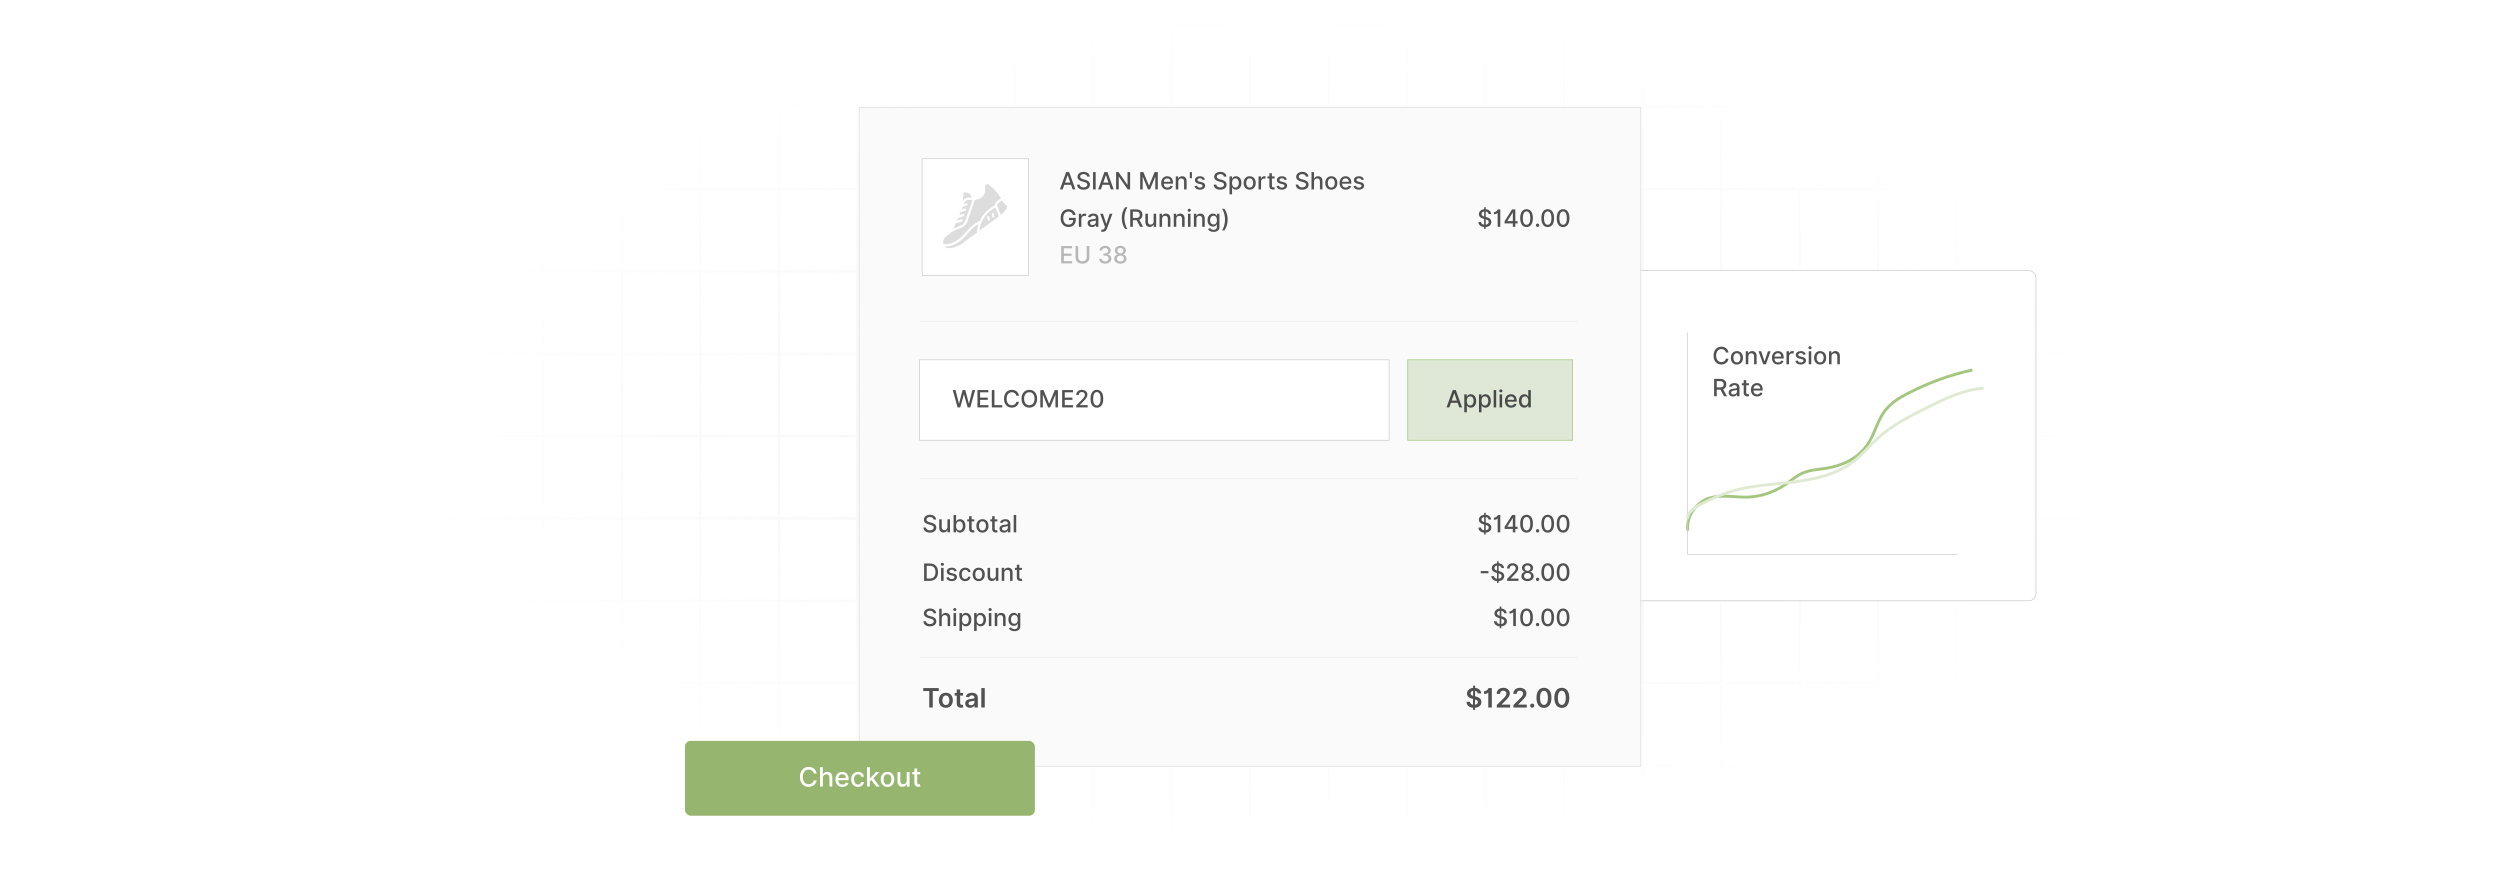<?xml version="1.0" encoding="UTF-8"?>
<svg id="Layer_1" data-name="Layer 1" xmlns="http://www.w3.org/2000/svg" xmlns:xlink="http://www.w3.org/1999/xlink" viewBox="0 0 860 300">
  <defs>
    <filter id="luminosity-invert" x="39.647" y="-.272" width="782.115" height="300.272" color-interpolation-filters="sRGB" filterUnits="userSpaceOnUse">
      <feColorMatrix result="cm" values="-1 0 0 0 1 0 -1 0 0 1 0 0 -1 0 1 0 0 0 1 0"/>
    </filter>
    <radialGradient id="radial-gradient" cx="439.235" cy="148.479" fx="439.235" fy="148.479" r="298.487" gradientTransform="translate(0 74.962) scale(1 .495)" gradientUnits="userSpaceOnUse">
      <stop offset=".123" stop-color="#000" stop-opacity=".95"/>
      <stop offset="1" stop-color="#000" stop-opacity="0"/>
    </radialGradient>
    <mask id="mask" x="39.647" y="-.272" width="782.115" height="300.272" maskUnits="userSpaceOnUse">
      <g filter="url(#luminosity-invert)">
        <rect x="39.647" y="-.272" width="782.115" height="300.272" fill="url(#radial-gradient)"/>
      </g>
    </mask>
  </defs>
  <rect y="0" width="860" height="300" fill="#fff"/>
  <g mask="url(#mask)">
    <g opacity=".4">
      <path d="M808.41,291.922H51.59V8.078h756.819v283.845ZM52.09,291.422h755.819V8.578H52.09v282.845Z" fill="#e6e6e6" stroke="#d6d6d6" stroke-miterlimit="10" stroke-width=".25"/>
      <rect x="51.84" y="36.413" width="756.319" height=".5" fill="#e6e6e6" stroke="#d6d6d6" stroke-miterlimit="10" stroke-width=".25"/>
      <rect x="51.84" y="64.747" width="756.319" height=".5" fill="#e6e6e6" stroke="#d6d6d6" stroke-miterlimit="10" stroke-width=".25"/>
      <rect x="51.84" y="93.082" width="756.319" height=".5" fill="#e6e6e6" stroke="#d6d6d6" stroke-miterlimit="10" stroke-width=".25"/>
      <rect x="51.84" y="121.415" width="756.319" height=".5" fill="none" stroke="#d6d6d6" stroke-miterlimit="10" stroke-width=".25"/>
      <rect x="51.84" y="149.75" width="756.319" height=".5" fill="#e6e6e6" stroke="#d6d6d6" stroke-miterlimit="10" stroke-width=".25"/>
      <rect x="51.84" y="178.084" width="756.319" height=".5" fill="#e6e6e6" stroke="#d6d6d6" stroke-miterlimit="10" stroke-width=".25"/>
      <rect x="51.84" y="206.418" width="756.319" height=".5" fill="#e6e6e6" stroke="#d6d6d6" stroke-miterlimit="10" stroke-width=".25"/>
      <rect x="51.84" y="234.753" width="756.319" height=".5" fill="#e6e6e6" stroke="#d6d6d6" stroke-miterlimit="10" stroke-width=".25"/>
      <rect x="51.84" y="263.087" width="756.319" height=".5" fill="#e6e6e6" stroke="#d6d6d6" stroke-miterlimit="10" stroke-width=".25"/>
      <rect x="780.898" y="8.328" width=".5" height="283.345" fill="#e6e6e6" stroke="#d6d6d6" stroke-miterlimit="10" stroke-width=".25"/>
      <rect x="753.887" y="8.328" width=".5" height="283.345" fill="#e6e6e6" stroke="#d6d6d6" stroke-miterlimit="10" stroke-width=".25"/>
      <rect x="726.875" y="8.328" width=".5" height="283.345" fill="#e6e6e6" stroke="#d6d6d6" stroke-miterlimit="10" stroke-width=".25"/>
      <rect x="699.864" y="8.328" width=".5" height="283.345" fill="#e6e6e6" stroke="#d6d6d6" stroke-miterlimit="10" stroke-width=".25"/>
      <rect x="672.852" y="8.328" width=".5" height="283.345" fill="#e6e6e6" stroke="#d6d6d6" stroke-miterlimit="10" stroke-width=".25"/>
      <rect x="645.841" y="8.328" width=".5" height="283.345" fill="#e6e6e6" stroke="#d6d6d6" stroke-miterlimit="10" stroke-width=".25"/>
      <rect x="618.83" y="8.328" width=".5" height="283.345" fill="#e6e6e6" stroke="#d6d6d6" stroke-miterlimit="10" stroke-width=".25"/>
      <rect x="591.818" y="8.328" width=".5" height="283.345" fill="#e6e6e6" stroke="#d6d6d6" stroke-miterlimit="10" stroke-width=".25"/>
      <rect x="564.807" y="8.328" width=".5" height="283.345" fill="#e6e6e6" stroke="#d6d6d6" stroke-miterlimit="10" stroke-width=".25"/>
      <rect x="537.795" y="8.328" width=".5" height="283.345" fill="#e6e6e6" stroke="#d6d6d6" stroke-miterlimit="10" stroke-width=".25"/>
      <rect x="510.784" y="8.328" width=".5" height="283.345" fill="#e6e6e6" stroke="#d6d6d6" stroke-miterlimit="10" stroke-width=".25"/>
      <rect x="483.772" y="8.328" width=".5" height="283.345" fill="#e6e6e6" stroke="#d6d6d6" stroke-miterlimit="10" stroke-width=".25"/>
      <rect x="456.761" y="8.328" width=".5" height="283.345" fill="#e6e6e6" stroke="#d6d6d6" stroke-miterlimit="10" stroke-width=".25"/>
      <rect x="429.75" y="8.328" width=".5" height="283.345" fill="#e6e6e6" stroke="#d6d6d6" stroke-miterlimit="10" stroke-width=".25"/>
      <rect x="402.738" y="8.328" width=".5" height="283.345" fill="#e6e6e6" stroke="#d6d6d6" stroke-miterlimit="10" stroke-width=".25"/>
      <rect x="375.727" y="8.328" width=".5" height="283.345" fill="#e6e6e6" stroke="#d6d6d6" stroke-miterlimit="10" stroke-width=".25"/>
      <rect x="348.716" y="8.328" width=".5" height="283.345" fill="#e6e6e6" stroke="#d6d6d6" stroke-miterlimit="10" stroke-width=".25"/>
      <rect x="321.704" y="8.328" width=".5" height="283.345" fill="#e6e6e6" stroke="#d6d6d6" stroke-miterlimit="10" stroke-width=".25"/>
      <rect x="294.693" y="8.328" width=".5" height="283.345" fill="#e6e6e6" stroke="#d6d6d6" stroke-miterlimit="10" stroke-width=".25"/>
      <rect x="267.682" y="8.328" width=".5" height="283.345" fill="#e6e6e6" stroke="#d6d6d6" stroke-miterlimit="10" stroke-width=".25"/>
      <rect x="240.67" y="8.328" width=".5" height="283.345" fill="#e6e6e6" stroke="#d6d6d6" stroke-miterlimit="10" stroke-width=".25"/>
      <rect x="213.659" y="8.328" width=".5" height="283.345" fill="#e6e6e6" stroke="#d6d6d6" stroke-miterlimit="10" stroke-width=".25"/>
      <rect x="186.648" y="8.328" width=".5" height="283.345" fill="#e6e6e6" stroke="#d6d6d6" stroke-miterlimit="10" stroke-width=".25"/>
      <rect x="159.636" y="8.328" width=".5" height="283.345" fill="#e6e6e6" stroke="#d6d6d6" stroke-miterlimit="10" stroke-width=".25"/>
      <rect x="132.625" y="8.328" width=".5" height="283.345" fill="#e6e6e6" stroke="#d6d6d6" stroke-miterlimit="10" stroke-width=".25"/>
      <rect x="105.613" y="8.328" width=".5" height="283.345" fill="#e6e6e6" stroke="#d6d6d6" stroke-miterlimit="10" stroke-width=".25"/>
      <rect x="78.602" y="8.328" width=".5" height="283.345" fill="#e6e6e6" stroke="#d6d6d6" stroke-miterlimit="10" stroke-width=".25"/>
    </g>
  </g>
  <rect x="551.919" y="93.082" width="148.445" height="113.587" rx="2.485" ry="2.485" fill="#fff" stroke="#ccc" stroke-miterlimit="10" stroke-width=".25"/>
  <path d="M580.618,182.534c-.725-5.337,3.375-10.029,7.593-11.252,4.218-1.222,8.621-.144,12.95-.279,4.583-.142,9.134-1.679,13.152-4.439,1.849-1.27,3.598-2.802,5.575-3.724,2.479-1.156,5.173-1.289,7.801-1.674,5.752-.844,11.77-3.286,15.265-9.059,1.917-3.168,2.928-7.107,4.987-10.133,2.174-3.195,5.314-5.078,8.415-6.681,7.117-3.68,14.56-6.374,22.149-8.018" fill="none" stroke="#a4c67f" stroke-miterlimit="10"/>
  <rect x="295.56" y="36.913" width="268.881" height="226.675" fill="#fafafa" stroke="#ddd" stroke-miterlimit="10" stroke-width=".25"/>
  <rect x="317.233" y="54.594" width="36.583" height="40.166" fill="#fff" stroke="#ccc" stroke-miterlimit="10" stroke-width=".25"/>
  <g>
    <path d="M364.604,65.161l2.148-5.969h1.04l2.148,5.969h-.956l-.545-1.58h-2.332l-.548,1.58h-.956ZM368.177,62.823l-.88-2.547h-.047l-.88,2.547h1.807Z" fill="#515151"/>
    <path d="M372.759,59.889c-.734,0-1.198.376-1.198.883-.003.571.618.79,1.085.909l.583.152c.758.186,1.717.603,1.717,1.679,0,1.011-.807,1.748-2.209,1.748-1.338,0-2.174-.667-2.232-1.748h.903c.052.65.629.959,1.323.959.766,0,1.323-.384,1.323-.967,0-.531-.492-.74-1.13-.909l-.706-.192c-.959-.26-1.553-.746-1.553-1.577,0-1.028.918-1.713,2.116-1.713,1.212,0,2.058.693,2.084,1.649h-.869c-.064-.551-.551-.871-1.236-.871Z" fill="#515151"/>
    <path d="M376.907,65.161h-.9v-5.969h.9v5.969Z" fill="#515151"/>
    <path d="M377.762,65.161l2.148-5.969h1.04l2.148,5.969h-.956l-.545-1.58h-2.332l-.548,1.58h-.956ZM381.334,62.823l-.88-2.547h-.047l-.88,2.547h1.807Z" fill="#515151"/>
    <path d="M388.761,65.161h-.828l-3.034-4.377h-.056v4.377h-.9v-5.969h.834l3.037,4.383h.056v-4.383h.892v5.969Z" fill="#515151"/>
    <path d="M393.319,59.192l1.9,4.64h.07l1.9-4.64h1.093v5.969h-.857v-4.319h-.055l-1.76,4.311h-.711l-1.76-4.314h-.055v4.322h-.857v-5.969h1.093Z" fill="#515151"/>
    <path d="M399.453,62.952c0-1.376.822-2.326,2.069-2.326,1.014,0,1.981.632,1.981,2.249v.309h-3.182c.023.863.524,1.347,1.27,1.347.496,0,.875-.216,1.032-.638l.825.148c-.198.729-.889,1.21-1.865,1.21-1.32,0-2.13-.909-2.13-2.299ZM402.65,62.532c-.003-.685-.446-1.186-1.122-1.186-.709,0-1.169.551-1.204,1.186h2.326Z" fill="#515151"/>
    <path d="M405.333,65.161h-.871v-4.477h.836v.729h.055c.207-.475.647-.787,1.32-.787.915,0,1.524.58,1.524,1.688v2.847h-.872v-2.743c0-.65-.358-1.037-.95-1.037-.606,0-1.044.408-1.044,1.122v2.658Z" fill="#515151"/>
    <path d="M410.014,61.316h-.723v-2.124h.723v2.124Z" fill="#515151"/>
    <path d="M413.695,61.917c-.102-.3-.352-.601-.894-.601-.496,0-.869.245-.866.589-.003.303.21.469.703.586l.711.163c.822.19,1.224.58,1.224,1.212,0,.81-.749,1.384-1.831,1.384-1.005,0-1.664-.446-1.81-1.239l.842-.128c.105.44.44.665.962.665.571,0,.941-.272.941-.618,0-.28-.201-.472-.632-.568l-.758-.166c-.839-.186-1.224-.609-1.224-1.245,0-.792.717-1.326,1.728-1.326.968,0,1.513.455,1.693,1.151l-.79.14Z" fill="#515151"/>
    <path d="M419.776,59.889c-.734,0-1.198.376-1.198.883-.003.571.618.79,1.085.909l.583.152c.758.186,1.717.603,1.717,1.679,0,1.011-.807,1.748-2.209,1.748-1.338,0-2.174-.667-2.233-1.748h.904c.052.65.629.959,1.323.959.766,0,1.323-.384,1.323-.967,0-.531-.492-.74-1.13-.909l-.706-.192c-.959-.26-1.553-.746-1.553-1.577,0-1.028.918-1.713,2.116-1.713,1.212,0,2.058.693,2.084,1.649h-.869c-.064-.551-.551-.871-1.236-.871Z" fill="#515151"/>
    <path d="M422.955,60.684h.851v.726h.073c.154-.277.455-.784,1.285-.784,1.081,0,1.88.854,1.88,2.305,0,1.448-.787,2.317-1.871,2.317-.816,0-1.137-.498-1.294-.784h-.053v2.376h-.871v-6.155ZM424.977,64.505c.778,0,1.186-.685,1.186-1.583,0-.889-.396-1.556-1.186-1.556-.761,0-1.169.621-1.169,1.556,0,.941.419,1.583,1.169,1.583Z" fill="#515151"/>
    <path d="M427.806,62.943c0-1.393.825-2.317,2.087-2.317,1.261,0,2.086.924,2.086,2.317,0,1.384-.825,2.308-2.086,2.308-1.262,0-2.087-.924-2.087-2.308ZM431.1,62.94c0-.857-.385-1.585-1.204-1.585-.825,0-1.21.729-1.21,1.585,0,.86.385,1.58,1.21,1.58.819,0,1.204-.72,1.204-1.58Z" fill="#515151"/>
    <path d="M432.938,60.684h.842v.711h.047c.163-.48.611-.778,1.137-.778.11,0,.282.009.37.02v.834c-.07-.021-.274-.053-.455-.053-.618,0-1.069.423-1.069,1.008v2.734h-.871v-4.477Z" fill="#515151"/>
    <path d="M438.451,61.383h-.918v2.463c0,.504.253.598.536.598.14,0,.247-.026.306-.038l.157.72c-.102.038-.288.09-.565.093-.688.015-1.309-.379-1.306-1.192v-2.644h-.655v-.699h.655v-1.072h.872v1.072h.918v.699Z" fill="#515151"/>
    <path d="M441.894,61.917c-.102-.3-.352-.601-.894-.601-.495,0-.868.245-.865.589-.003.303.209.469.702.586l.711.163c.822.19,1.224.58,1.224,1.212,0,.81-.749,1.384-1.83,1.384-1.005,0-1.664-.446-1.81-1.239l.842-.128c.105.44.44.665.962.665.571,0,.941-.272.941-.618,0-.28-.201-.472-.632-.568l-.758-.166c-.84-.186-1.225-.609-1.225-1.245,0-.792.717-1.326,1.728-1.326.968,0,1.513.455,1.693,1.151l-.79.14Z" fill="#515151"/>
    <path d="M447.976,59.889c-.734,0-1.198.376-1.198.883-.003.571.618.79,1.084.909l.583.152c.758.186,1.717.603,1.717,1.679,0,1.011-.808,1.748-2.209,1.748-1.338,0-2.175-.667-2.232-1.748h.903c.053.65.63.959,1.323.959.767,0,1.323-.384,1.323-.967,0-.531-.493-.74-1.131-.909l-.705-.192c-.959-.26-1.554-.746-1.554-1.577,0-1.028.918-1.713,2.116-1.713,1.212,0,2.058.693,2.083,1.649h-.868c-.065-.551-.551-.871-1.235-.871Z" fill="#515151"/>
    <path d="M452.024,65.161h-.871v-5.969h.859v2.221h.056c.21-.484.63-.787,1.326-.787.921,0,1.533.571,1.533,1.688v2.847h-.872v-2.743c0-.656-.358-1.037-.959-1.037-.62,0-1.072.408-1.072,1.122v2.658Z" fill="#515151"/>
    <path d="M455.88,62.943c0-1.393.825-2.317,2.087-2.317s2.087.924,2.087,2.317c0,1.384-.825,2.308-2.087,2.308s-2.087-.924-2.087-2.308ZM459.173,62.94c0-.857-.385-1.585-1.203-1.585-.825,0-1.21.729-1.21,1.585,0,.86.385,1.58,1.21,1.58.818,0,1.203-.72,1.203-1.58Z" fill="#515151"/>
    <path d="M460.81,62.952c0-1.376.822-2.326,2.069-2.326,1.014,0,1.981.632,1.981,2.249v.309h-3.183c.023.863.524,1.347,1.27,1.347.496,0,.875-.216,1.032-.638l.825.148c-.198.729-.89,1.21-1.865,1.21-1.32,0-2.131-.909-2.131-2.299ZM464.008,62.532c-.003-.685-.446-1.186-1.122-1.186-.708,0-1.169.551-1.204,1.186h2.326Z" fill="#515151"/>
    <path d="M468.385,61.917c-.102-.3-.352-.601-.894-.601-.495,0-.868.245-.865.589-.003.303.209.469.702.586l.711.163c.822.19,1.224.58,1.224,1.212,0,.81-.749,1.384-1.83,1.384-1.005,0-1.664-.446-1.81-1.239l.842-.128c.105.44.44.665.962.665.571,0,.941-.272.941-.618,0-.28-.201-.472-.632-.568l-.758-.166c-.84-.186-1.225-.609-1.225-1.245,0-.792.717-1.326,1.728-1.326.968,0,1.513.455,1.693,1.151l-.79.14Z" fill="#515151"/>
  </g>
  <g>
    <path d="M367.541,72.782c-1.011,0-1.784.796-1.784,2.241,0,1.451.767,2.247,1.819,2.247.956,0,1.591-.609,1.612-1.571h-1.475v-.743h2.346v.679c0,1.507-1.035,2.457-2.483,2.457-1.618,0-2.713-1.174-2.713-3.063,0-1.906,1.128-3.069,2.672-3.069,1.289,0,2.282.804,2.483,1.967h-.924c-.225-.709-.761-1.145-1.554-1.145Z" fill="#515151"/>
    <path d="M371.117,73.534h.842v.711h.046c.163-.48.606-.778,1.137-.778.245,0,.437.064.586.163l-.28.729c-.105-.052-.236-.087-.405-.087-.603,0-1.055.423-1.055,1.005v2.734h-.871v-4.477Z" fill="#515151"/>
    <path d="M374.128,76.746c0-1.018.869-1.239,1.717-1.338.804-.093,1.13-.087,1.13-.405v-.021c0-.507-.288-.801-.851-.801-.586,0-.913.306-1.04.624l-.819-.186c.291-.816,1.038-1.142,1.848-1.142.711,0,1.737.259,1.737,1.562v2.973h-.851v-.612h-.035c-.167.335-.583.711-1.323.711-.851,0-1.513-.484-1.513-1.364ZM376.978,76.395v-.577c-.125.125-.795.201-1.078.239-.504.067-.918.233-.918.699,0,.432.355.653.848.653.726,0,1.148-.483,1.148-1.014Z" fill="#515151"/>
    <path d="M378.771,79.648l.21-.723c.481.128.793.079,1.011-.504l.128-.353-1.638-4.535h.933l1.133,3.474h.047l1.134-3.474h.935l-1.865,5.129c-.254.697-.723,1.087-1.446,1.087-.271,0-.49-.058-.583-.102Z" fill="#515151"/>
    <path d="M387.025,71.31h.798c-.574.769-1.026,2.332-1.026,3.716,0,1.387.452,2.949,1.026,3.719h-.798c-.74-1.038-1.131-2.256-1.131-3.719,0-1.46.391-2.678,1.131-3.716Z" fill="#515151"/>
    <path d="M388.804,72.041h2.127c1.384,0,2.066.772,2.066,1.871,0,.801-.364,1.411-1.096,1.682l1.323,2.416h-1.026l-1.212-2.259h-1.283v2.259h-.9v-5.969ZM390.847,74.977c.877,0,1.245-.391,1.245-1.064,0-.676-.367-1.099-1.256-1.099h-1.131v2.163h1.143Z" fill="#515151"/>
    <path d="M396.849,73.534h.875v4.477h-.857v-.775h-.046c-.207.478-.665.834-1.338.834-.86,0-1.469-.577-1.469-1.688v-2.847h.871v2.743c0,.609.373 1.0.913 1.0.489,0,1.055-.361,1.052-1.122v-2.62Z" fill="#515151"/>
    <path d="M399.752,78.01h-.871v-4.477h.836v.729h.055c.207-.475.647-.787,1.32-.787.915,0,1.524.58,1.524,1.688v2.847h-.872v-2.743c0-.65-.358-1.037-.95-1.037-.606,0-1.044.408-1.044,1.122v2.658Z" fill="#515151"/>
    <path d="M404.641,78.01h-.871v-4.477h.836v.729h.055c.207-.475.647-.787,1.32-.787.915,0,1.524.58,1.524,1.688v2.847h-.872v-2.743c0-.65-.358-1.037-.95-1.037-.606,0-1.044.408-1.044,1.122v2.658Z" fill="#515151"/>
    <path d="M408.549,72.324c0-.286.248-.521.551-.521.3,0,.551.236.551.521s-.251.519-.551.519c-.303,0-.551-.233-.551-.519ZM408.66,73.534h.871v4.477h-.871v-4.477Z" fill="#515151"/>
    <path d="M411.569,78.01h-.871v-4.477h.836v.729h.055c.207-.475.647-.787,1.32-.787.915,0,1.524.58,1.524,1.688v2.847h-.872v-2.743c0-.65-.358-1.037-.95-1.037-.606,0-1.044.408-1.044,1.122v2.658Z" fill="#515151"/>
    <path d="M415.562,78.768l.749-.309c.154.248.437.612,1.163.612.662,0,1.143-.306,1.143-.997v-.88h-.055c-.157.286-.475.749-1.297.749-1.058,0-1.871-.761-1.871-2.189,0-1.425.795-2.279,1.877-2.279.834,0,1.142.507,1.297.784h.064v-.726h.854v4.576c0,1.143-.88,1.664-2.019,1.664-1.07,0-1.667-.466-1.903-1.005ZM418.625,75.743c0-.906-.408-1.527-1.169-1.527-.787,0-1.184.667-1.184,1.527,0,.88.405,1.478,1.184,1.478.752,0,1.169-.554,1.169-1.478Z" fill="#515151"/>
    <path d="M421.185,79.252h-.799c.574-.769,1.026-2.332,1.026-3.716,0-1.388-.452-2.95-1.026-3.719h.799c.74,1.038,1.131,2.256,1.131,3.719,0,1.46-.391,2.678-1.131,3.716Z" fill="#515151"/>
  </g>
  <g>
    <path d="M319.908,177.856c-.734,0-1.198.376-1.198.883-.003.571.618.79,1.085.909l.583.152c.758.186,1.717.603,1.717,1.679,0,1.011-.807,1.748-2.209,1.748-1.338,0-2.174-.667-2.232-1.748h.903c.052.65.629.959,1.323.959.766,0,1.323-.384,1.323-.967,0-.531-.492-.74-1.13-.909l-.706-.192c-.959-.26-1.553-.746-1.553-1.577,0-1.028.918-1.713,2.116-1.713,1.212,0,2.058.693,2.084,1.649h-.869c-.064-.551-.551-.871-1.236-.871Z" fill="#515151"/>
    <path d="M325.922,178.652h.875v4.477h-.857v-.775h-.046c-.207.478-.665.834-1.338.834-.86,0-1.469-.577-1.469-1.688v-2.847h.871v2.743c0,.609.373 1.0.913 1.0.489,0,1.055-.361,1.052-1.122v-2.62Z" fill="#515151"/>
    <path d="M328.023,177.16h.872v2.218h.052c.154-.277.455-.784,1.285-.784,1.081,0,1.88.854,1.88,2.305,0,1.448-.787,2.317-1.871,2.317-.816,0-1.137-.498-1.294-.784h-.073v.697h-.851v-5.969ZM330.045,182.473c.778,0,1.187-.685,1.187-1.583,0-.889-.397-1.556-1.187-1.556-.761,0-1.169.621-1.169,1.556,0,.941.419,1.583,1.169,1.583Z" fill="#515151"/>
    <path d="M335.165,179.351h-.918v2.463c0,.504.253.598.536.598.14,0,.248-.026.306-.038l.157.72c-.102.038-.288.09-.565.093-.688.015-1.308-.379-1.306-1.192v-2.644h-.655v-.699h.655v-1.072h.872v1.072h.918v.699Z" fill="#515151"/>
    <path d="M335.872,180.911c0-1.393.825-2.317,2.087-2.317s2.086.924,2.086,2.317c0,1.384-.825,2.308-2.086,2.308s-2.087-.924-2.087-2.308ZM339.165,180.908c0-.857-.385-1.585-1.204-1.585-.825,0-1.21.729-1.21,1.585,0,.86.385,1.58,1.21,1.58.819,0,1.204-.72,1.204-1.58Z" fill="#515151"/>
    <path d="M343.093,179.351h-.918v2.463c0,.504.253.598.536.598.14,0,.248-.026.306-.038l.157.72c-.102.038-.288.09-.565.093-.688.015-1.308-.379-1.306-1.192v-2.644h-.655v-.699h.655v-1.072h.872v1.072h.918v.699Z" fill="#515151"/>
    <path d="M343.837,181.864c0-1.018.869-1.239,1.717-1.338.804-.093,1.13-.087,1.13-.405v-.021c0-.507-.288-.801-.851-.801-.586,0-.913.306-1.04.624l-.819-.186c.291-.816,1.038-1.142,1.848-1.142.711,0,1.737.259,1.737,1.562v2.973h-.851v-.612h-.035c-.167.335-.583.711-1.323.711-.851,0-1.513-.484-1.513-1.364ZM346.688,181.514v-.577c-.125.125-.795.201-1.078.239-.504.067-.918.233-.918.699,0,.432.355.653.848.653.726,0,1.148-.483,1.148-1.014Z" fill="#515151"/>
    <path d="M349.579,183.128h-.871v-5.969h.871v5.969Z" fill="#515151"/>
  </g>
  <g>
    <path d="M510.533,78.101c-1.174-.087-1.9-.734-1.955-1.74h.903c.047.562.486.871,1.055.941l.006-1.985-.25-.067c-.959-.26-1.554-.746-1.554-1.577,0-.941.767-1.594,1.812-1.699l.003-.679h.548l-.003.673c1.081.087,1.815.752,1.839,1.641h-.868c-.056-.478-.429-.781-.974-.854l-.006,1.871.213.056c.758.186,1.717.603,1.717,1.679,0,.944-.705,1.649-1.938,1.74l-.003.656h-.548l.003-.656ZM510.548,72.758c-.565.085-.912.426-.912.863-.003.501.476.731.909.86l.003-1.723ZM512.128,76.352c0-.504-.446-.72-1.038-.883l-.006,1.833c.618-.082,1.044-.44,1.044-.95Z" fill="#515151"/>
    <path d="M516.099,78.01h-.903v-4.753h-.05c-.1.175-.568.443-1.245.443v-.74c.872,0,1.326-.755,1.358-.918h.84v5.969Z" fill="#515151"/>
    <path d="M517.579,76.116l2.579-4.074h1.11v4.04h.79v.763h-.79v1.166h-.86v-1.166h-2.829v-.729ZM520.414,73.114h-.046l-1.845,2.92v.047h1.891v-2.967Z" fill="#515151"/>
    <path d="M522.948,75.029c.003-1.944.818-3.069,2.188-3.069,1.366,0,2.186,1.128,2.186,3.069,0,1.956-.808,3.081-2.186,3.081-1.382-.003-2.188-1.128-2.188-3.081ZM526.428,75.029c0-1.486-.49-2.305-1.291-2.305-.805,0-1.291.819-1.294,2.305,0,1.492.486,2.302,1.294,2.302.804,0,1.291-.81,1.291-2.302Z" fill="#515151"/>
    <path d="M528.35,77.483c0-.318.262-.58.583-.58.317,0,.583.262.583.58,0,.323-.266.583-.583.583-.321,0-.583-.259-.583-.583Z" fill="#515151"/>
    <path d="M530.227,75.029c.003-1.944.818-3.069,2.188-3.069,1.366,0,2.186,1.128,2.186,3.069,0,1.956-.808,3.081-2.186,3.081-1.382-.003-2.188-1.128-2.188-3.081ZM533.707,75.029c0-1.486-.49-2.305-1.291-2.305-.805,0-1.291.819-1.294,2.305,0,1.492.486,2.302,1.294,2.302.804,0,1.291-.81,1.291-2.302Z" fill="#515151"/>
    <path d="M535.517,75.029c.003-1.944.818-3.069,2.188-3.069,1.366,0,2.186,1.128,2.186,3.069,0,1.956-.808,3.081-2.186,3.081-1.382-.003-2.188-1.128-2.188-3.081ZM538.996,75.029c0-1.486-.49-2.305-1.291-2.305-.805,0-1.291.819-1.294,2.305,0,1.492.486,2.302,1.294,2.302.804,0,1.291-.81,1.291-2.302Z" fill="#515151"/>
  </g>
  <g>
    <path d="M510.533,183.219c-1.174-.087-1.9-.734-1.955-1.74h.903c.047.562.486.871,1.055.941l.006-1.985-.25-.067c-.959-.26-1.554-.746-1.554-1.577,0-.941.767-1.594,1.812-1.699l.003-.679h.548l-.003.673c1.081.087,1.815.752,1.839,1.641h-.868c-.056-.478-.429-.781-.974-.854l-.006,1.871.213.056c.758.186,1.717.603,1.717,1.679,0,.944-.705,1.649-1.938,1.74l-.003.656h-.548l.003-.656ZM510.548,177.876c-.565.085-.912.426-.912.863-.003.501.476.731.909.86l.003-1.723ZM512.128,181.47c0-.504-.446-.72-1.038-.883l-.006,1.833c.618-.082,1.044-.44,1.044-.95Z" fill="#515151"/>
    <path d="M516.099,183.128h-.903v-4.753h-.05c-.1.175-.568.443-1.245.443v-.74c.872,0,1.326-.755,1.358-.918h.84v5.969Z" fill="#515151"/>
    <path d="M517.579,181.234l2.579-4.074h1.11v4.04h.79v.763h-.79v1.166h-.86v-1.166h-2.829v-.729ZM520.414,178.232h-.046l-1.845,2.92v.047h1.891v-2.967Z" fill="#515151"/>
    <path d="M522.948,180.147c.003-1.944.818-3.069,2.188-3.069,1.366,0,2.186,1.128,2.186,3.069,0,1.956-.808,3.081-2.186,3.081-1.382-.003-2.188-1.128-2.188-3.081ZM526.428,180.147c0-1.486-.49-2.305-1.291-2.305-.805,0-1.291.819-1.294,2.305,0,1.492.486,2.302,1.294,2.302.804,0,1.291-.81,1.291-2.302Z" fill="#515151"/>
    <path d="M528.35,182.601c0-.318.262-.58.583-.58.317,0,.583.262.583.58,0,.323-.266.583-.583.583-.321,0-.583-.259-.583-.583Z" fill="#515151"/>
    <path d="M530.227,180.147c.003-1.944.818-3.069,2.188-3.069,1.366,0,2.186,1.128,2.186,3.069,0,1.956-.808,3.081-2.186,3.081-1.382-.003-2.188-1.128-2.188-3.081ZM533.707,180.147c0-1.486-.49-2.305-1.291-2.305-.805,0-1.291.819-1.294,2.305,0,1.492.486,2.302,1.294,2.302.804,0,1.291-.81,1.291-2.302Z" fill="#515151"/>
    <path d="M535.517,180.147c.003-1.944.818-3.069,2.188-3.069,1.366,0,2.186,1.128,2.186,3.069,0,1.956-.808,3.081-2.186,3.081-1.382-.003-2.188-1.128-2.188-3.081ZM538.996,180.147c0-1.486-.49-2.305-1.291-2.305-.805,0-1.291.819-1.294,2.305,0,1.492.486,2.302,1.294,2.302.804,0,1.291-.81,1.291-2.302Z" fill="#515151"/>
  </g>
  <g>
    <path d="M317.889,199.811v-5.969h1.994c1.757,0,2.809,1.119,2.809,2.976,0,1.865-1.052,2.993-2.871,2.993h-1.932ZM319.772,199.024c1.361,0,2.034-.792,2.034-2.206,0-1.408-.673-2.188-1.979-2.188h-1.038v4.394h.982Z" fill="#515151"/>
    <path d="M323.615,194.125c0-.286.248-.521.551-.521.3,0,.551.236.551.521s-.251.519-.551.519c-.303,0-.551-.233-.551-.519ZM323.726,195.335h.871v4.477h-.871v-4.477Z" fill="#515151"/>
    <path d="M328.329,196.568c-.102-.3-.352-.601-.894-.601-.496,0-.869.245-.866.589-.003.303.21.469.703.586l.711.163c.822.19,1.224.58,1.224,1.212,0,.81-.749,1.384-1.831,1.384-1.005,0-1.664-.446-1.81-1.239l.842-.128c.105.44.44.665.961.665.571,0,.941-.272.941-.618,0-.28-.201-.472-.632-.568l-.758-.166c-.839-.186-1.224-.609-1.224-1.245,0-.792.717-1.326,1.728-1.326.968,0,1.513.455,1.693,1.151l-.79.14Z" fill="#515151"/>
    <path d="M329.95,197.594c0-1.367.816-2.317,2.078-2.317,1.017,0,1.754.6,1.848,1.504h-.848c-.093-.42-.431-.769-.985-.769-.729,0-1.212.603-1.212,1.562,0,.977.475,1.591,1.212,1.591.498,0,.875-.286.985-.769h.848c-.096.872-.781,1.507-1.839,1.507-1.3,0-2.087-.959-2.087-2.308Z" fill="#515151"/>
    <path d="M334.598,197.594c0-1.393.825-2.317,2.087-2.317s2.086.924,2.086,2.317c0,1.384-.825,2.308-2.086,2.308s-2.087-.924-2.087-2.308ZM337.892,197.591c0-.857-.385-1.585-1.204-1.585-.825,0-1.21.729-1.21,1.585,0,.86.385,1.58,1.21,1.58.819,0,1.204-.72,1.204-1.58Z" fill="#515151"/>
    <path d="M342.565,195.335h.875v4.477h-.857v-.775h-.046c-.207.478-.665.834-1.338.834-.86,0-1.469-.577-1.469-1.688v-2.847h.871v2.743c0,.609.373 1.0.913 1.0.489,0,1.055-.361,1.052-1.122v-2.62Z" fill="#515151"/>
    <path d="M345.468,199.811h-.871v-4.477h.836v.729h.055c.207-.475.647-.787,1.32-.787.915,0,1.524.58,1.524,1.688v2.847h-.872v-2.743c0-.65-.358-1.037-.95-1.037-.606,0-1.044.408-1.044,1.122v2.658Z" fill="#515151"/>
    <path d="M351.576,196.035h-.918v2.462c0,.504.253.598.536.598.14,0,.248-.026.306-.038l.157.72c-.102.038-.288.09-.565.093-.688.015-1.309-.379-1.306-1.192v-2.643h-.656v-.7h.656v-1.073h.871v1.073h.918v.7Z" fill="#515151"/>
  </g>
  <g>
    <path d="M512.027,197.206h-2.647v-.755h2.647v.755Z" fill="#515151"/>
    <path d="M514.97,199.902c-1.174-.087-1.9-.734-1.955-1.74h.903c.047.562.486.871,1.055.941l.006-1.985-.25-.067c-.959-.26-1.554-.746-1.554-1.577,0-.941.767-1.594,1.812-1.699l.003-.679h.548l-.003.673c1.081.087,1.816.752,1.839,1.641h-.868c-.056-.478-.429-.781-.974-.854l-.006,1.871.213.056c.758.186,1.717.603,1.717,1.679,0,.944-.705,1.649-1.938,1.74l-.003.656h-.548l.003-.656ZM514.984,194.56c-.565.085-.912.426-.912.863-.003.501.476.731.909.86l.003-1.723ZM516.564,198.153c0-.504-.446-.72-1.038-.883l-.006,1.833c.618-.082,1.044-.44,1.044-.95Z" fill="#515151"/>
    <path d="M518.437,199.159l2.019-2.093c.642-.679.956-1.058.956-1.585,0-.594-.461-.967-1.066-.967-.644,0-1.059.419-1.056,1.06h-.859c0-1.09.816-1.812,1.933-1.812,1.125,0,1.905.734,1.905,1.693,0,.667-.311,1.195-1.404,2.299l-1.187,1.242v.043h2.688v.772h-3.929v-.653Z" fill="#515151"/>
    <path d="M523.35,198.22c-.006-.752.521-1.384,1.2-1.504v-.035c-.592-.14-.985-.688-.98-1.329-.006-.912.799-1.591,1.903-1.591,1.093,0,1.897.679,1.903,1.591-.006.644-.399,1.189-.98,1.329v.035c.668.12,1.195.752,1.201,1.504-.006.968-.884,1.673-2.125,1.673-1.253,0-2.13-.705-2.124-1.673ZM526.687,198.162c-.006-.621-.519-1.064-1.213-1.064-.705,0-1.218.443-1.212,1.064-.006.597.466.994,1.212.994.737,0,1.207-.397,1.213-.994ZM526.5,195.428c-.006-.56-.42-.93-1.026-.93-.618,0-1.031.37-1.025.93-.006.568.422.95,1.025.95.595,0,1.02-.382,1.026-.95Z" fill="#515151"/>
    <path d="M528.35,199.284c0-.318.262-.58.583-.58.317,0,.583.262.583.58,0,.323-.266.583-.583.583-.321,0-.583-.259-.583-.583Z" fill="#515151"/>
    <path d="M530.229,196.83c.002-1.944.818-3.069,2.188-3.069,1.366,0,2.186,1.128,2.186,3.069,0,1.956-.808,3.081-2.186,3.081-1.382-.003-2.188-1.128-2.188-3.081ZM533.708,196.83c0-1.486-.49-2.305-1.291-2.305-.805,0-1.291.819-1.294,2.305,0,1.492.486,2.302,1.294,2.302.804,0,1.291-.81,1.291-2.302Z" fill="#515151"/>
    <path d="M535.517,196.83c.003-1.944.818-3.069,2.188-3.069,1.366,0,2.186,1.128,2.186,3.069,0,1.956-.808,3.081-2.186,3.081-1.382-.003-2.188-1.128-2.188-3.081ZM538.996,196.83c0-1.486-.49-2.305-1.291-2.305-.805,0-1.291.819-1.294,2.305,0,1.492.486,2.302,1.294,2.302.804,0,1.291-.81,1.291-2.302Z" fill="#515151"/>
  </g>
  <g>
    <path d="M319.908,210.098c-.734,0-1.198.376-1.198.883-.003.571.618.79,1.085.909l.583.152c.758.186,1.717.603,1.717,1.679,0,1.011-.807,1.748-2.209,1.748-1.338,0-2.174-.667-2.232-1.748h.903c.052.65.629.959,1.323.959.766,0,1.323-.384,1.323-.967,0-.531-.492-.74-1.13-.909l-.706-.192c-.959-.26-1.553-.746-1.553-1.577,0-1.029.918-1.714,2.116-1.714,1.212,0,2.058.693,2.084,1.649h-.869c-.064-.551-.551-.871-1.236-.871Z" fill="#515151"/>
    <path d="M323.957,215.37h-.871v-5.969h.859v2.221h.056c.21-.484.629-.787,1.326-.787.921,0,1.533.571,1.533,1.688v2.847h-.871v-2.743c0-.656-.359-1.037-.959-1.037-.621,0-1.073.408-1.073,1.122v2.658Z" fill="#515151"/>
    <path d="M327.903,209.684c0-.286.248-.521.551-.521.3,0,.551.236.551.521s-.251.519-.551.519c-.303,0-.551-.233-.551-.519ZM328.014,210.894h.871v4.477h-.871v-4.477Z" fill="#515151"/>
    <path d="M330.052,210.894h.851v.726h.073c.154-.277.455-.784,1.285-.784,1.081,0,1.88.854,1.88,2.305,0,1.448-.787,2.317-1.871,2.317-.816,0-1.137-.498-1.294-.784h-.053v2.376h-.871v-6.155ZM332.075,214.714c.778,0,1.186-.685,1.186-1.583,0-.889-.396-1.556-1.186-1.556-.761,0-1.169.621-1.169,1.556,0,.941.419,1.583,1.169,1.583Z" fill="#515151"/>
    <path d="M335.105,210.894h.851v.726h.073c.154-.277.455-.784,1.285-.784,1.081,0,1.88.854,1.88,2.305,0,1.448-.787,2.317-1.871,2.317-.816,0-1.137-.498-1.294-.784h-.053v2.376h-.871v-6.155ZM337.127,214.714c.778,0,1.186-.685,1.186-1.583,0-.889-.396-1.556-1.186-1.556-.761,0-1.169.621-1.169,1.556,0,.941.419,1.583,1.169,1.583Z" fill="#515151"/>
    <path d="M340.046,209.684c0-.286.248-.521.551-.521.3,0,.551.236.551.521s-.251.519-.551.519c-.303,0-.551-.233-.551-.519ZM340.157,210.894h.871v4.477h-.871v-4.477Z" fill="#515151"/>
    <path d="M343.066,215.37h-.871v-4.477h.836v.729h.055c.207-.475.647-.787,1.32-.787.915,0,1.524.58,1.524,1.688v2.847h-.872v-2.743c0-.65-.358-1.037-.95-1.037-.606,0-1.044.408-1.044,1.122v2.658Z" fill="#515151"/>
    <path d="M347.059,216.128l.749-.309c.154.248.437.612,1.163.612.662,0,1.143-.306,1.143-.997v-.88h-.055c-.157.286-.475.749-1.297.749-1.058,0-1.871-.761-1.871-2.189,0-1.425.795-2.279,1.877-2.279.834,0,1.142.507,1.297.784h.064v-.726h.854v4.576c0,1.143-.88,1.664-2.019,1.664-1.07,0-1.667-.466-1.903-1.005ZM350.122,213.102c0-.906-.408-1.527-1.169-1.527-.787,0-1.184.667-1.184,1.527,0,.88.405,1.478,1.184,1.478.752,0,1.169-.554,1.169-1.478Z" fill="#515151"/>
  </g>
  <g>
    <path d="M515.889,215.46c-1.174-.087-1.9-.734-1.955-1.74h.903c.047.562.486.871,1.055.941l.006-1.985-.25-.067c-.959-.26-1.554-.746-1.554-1.577,0-.941.767-1.594,1.812-1.699l.003-.679h.548l-.003.673c1.081.087,1.815.752,1.839,1.641h-.868c-.056-.478-.429-.781-.974-.854l-.006,1.871.213.056c.758.186,1.717.603,1.717,1.679,0,.944-.705,1.649-1.938,1.74l-.003.656h-.548l.003-.656ZM515.903,210.118c-.565.085-.912.426-.912.863-.003.501.476.731.909.86l.003-1.723ZM517.483,213.712c0-.504-.446-.72-1.038-.883l-.006,1.833c.618-.082,1.044-.44,1.044-.95Z" fill="#515151"/>
    <path d="M521.454,215.37h-.903v-4.753h-.05c-.1.175-.568.443-1.245.443v-.74c.872,0,1.326-.755,1.358-.918h.84v5.969Z" fill="#515151"/>
    <path d="M522.949,212.389c.002-1.944.818-3.069,2.188-3.069,1.366,0,2.186,1.128,2.186,3.069,0,1.956-.808,3.081-2.186,3.081-1.382-.003-2.188-1.128-2.188-3.081ZM526.429,212.389c0-1.486-.49-2.305-1.291-2.305-.805,0-1.291.819-1.294,2.305,0,1.492.486,2.302,1.294,2.302.804,0,1.291-.81,1.291-2.302Z" fill="#515151"/>
    <path d="M528.351,214.843c0-.318.263-.58.583-.58.317,0,.583.262.583.58,0,.323-.266.583-.583.583-.32,0-.583-.259-.583-.583Z" fill="#515151"/>
    <path d="M530.229,212.389c.002-1.944.818-3.069,2.188-3.069,1.366,0,2.186,1.128,2.186,3.069,0,1.956-.808,3.081-2.186,3.081-1.382-.003-2.188-1.128-2.188-3.081ZM533.708,212.389c0-1.486-.49-2.305-1.291-2.305-.805,0-1.291.819-1.294,2.305,0,1.492.486,2.302,1.294,2.302.804,0,1.291-.81,1.291-2.302Z" fill="#515151"/>
    <path d="M535.517,212.389c.003-1.944.818-3.069,2.188-3.069,1.366,0,2.186,1.128,2.186,3.069,0,1.956-.808,3.081-2.186,3.081-1.382-.003-2.188-1.128-2.188-3.081ZM538.996,212.389c0-1.486-.49-2.305-1.291-2.305-.805,0-1.291.819-1.294,2.305,0,1.492.486,2.302,1.294,2.302.804,0,1.291-.81,1.291-2.302Z" fill="#515151"/>
  </g>
  <g>
    <path d="M317.599,236.698h5.335v1.016h-2.067v5.672h-1.202v-5.672h-2.067v-1.016Z" fill="#515151"/>
    <path d="M322.969,240.898c0-1.554.934-2.593,2.403-2.593s2.403,1.039,2.403,2.593c0,1.551-.934,2.586-2.403,2.586s-2.403-1.035-2.403-2.586ZM326.577,240.894c0-.917-.398-1.652-1.198-1.652-.813,0-1.211.734-1.211,1.652,0,.918.398,1.643,1.211,1.643.8,0,1.198-.725,1.198-1.643Z" fill="#515151"/>
    <path d="M331.288,239.285h-.989v2.592c0,.477.238.582.536.582.147,0,.281-.029.346-.046l.199.924c-.127.043-.359.107-.695.117-.888.026-1.574-.438-1.567-1.381v-2.789h-.712v-.915h.712v-1.202h1.182v1.202h.989v.915Z" fill="#515151"/>
    <path d="M332.048,241.978c0-1.13.931-1.42,1.904-1.525.885-.095,1.241-.111,1.241-.451v-.019c0-.493-.3-.774-.849-.774-.578,0-.911.294-1.029.637l-1.103-.157c.261-.915,1.071-1.385,2.126-1.385.957,0,2.038.398,2.038,1.724v3.357h-1.136v-.689h-.039c-.216.421-.686.79-1.473.79-.957,0-1.679-.522-1.679-1.508ZM335.196,241.586v-.591c-.153.124-.774.202-1.084.245-.529.075-.924.265-.924.719,0,.434.353.659.846.659.712,0,1.163-.473,1.163-1.032Z" fill="#515151"/>
    <path d="M338.757,243.386h-1.182v-6.688h1.182v6.688Z" fill="#515151"/>
  </g>
  <g>
    <path d="M506.705,243.474c-1.346-.111-2.188-.839-2.233-2.064h1.191c.043.591.464.924,1.049,1.016l.013-1.976-.294-.075c-1.101-.284-1.782-.836-1.782-1.796-.004-1.081.878-1.832,2.103-1.956l.003-.761h.692l-.003.761c1.234.118,2.051.875,2.07,1.914h-1.166c-.052-.47-.389-.784-.911-.875l-.013,1.864.215.056c1.006.238,1.963.768,1.966,1.927-.003,1.094-.807,1.864-2.207,1.966l-.003.748h-.692l.003-.748ZM506.744,237.662c-.549.095-.865.421-.868.842-.007.464.404.702.856.846l.013-1.688ZM508.394,241.499c-.003-.464-.382-.692-.977-.866l-.013,1.793c.598-.098.986-.444.989-.927Z" fill="#515151"/>
    <path d="M513.187,243.386h-1.215v-5.14h-.056c-.13.206-.63.496-1.381.496v-.98c.921,0,1.463-.77,1.489-1.065h1.162v6.688Z" fill="#515151"/>
    <path d="M514.895,242.511l2.321-2.276c.659-.669.999-1.068.999-1.627,0-.63-.474-1.019-1.11-1.019-.666,0-1.097.428-1.097,1.11h-1.153c0-1.27.94-2.093,2.267-2.093,1.346,0,2.257.819,2.257,1.94,0,.754-.359,1.362-1.659,2.609l-1.152,1.172v.046h2.912v1.012h-4.584v-.875Z" fill="#515151"/>
    <path d="M520.618,242.511l2.321-2.276c.659-.669.999-1.068.999-1.627,0-.63-.474-1.019-1.11-1.019-.666,0-1.097.428-1.097,1.11h-1.153c0-1.27.94-2.093,2.267-2.093,1.346,0,2.257.819,2.257,1.94,0,.754-.359,1.362-1.659,2.609l-1.152,1.172v.046h2.912v1.012h-4.584v-.875Z" fill="#515151"/>
    <path d="M526.364,242.739c-.003-.392.32-.712.719-.712.385,0,.715.32.718.712-.003.398-.333.718-.718.718-.398,0-.722-.32-.719-.718Z" fill="#515151"/>
    <path d="M528.547,240.048c.003-2.185.97-3.441,2.576-3.441s2.576,1.26,2.576,3.441c0,2.194-.963,3.468-2.576,3.465-1.613,0-2.576-1.273-2.576-3.465ZM532.477,240.048c-.003-1.593-.522-2.433-1.355-2.433-.83,0-1.349.839-1.353,2.433-.003,1.607.519,2.443,1.353,2.443.836,0,1.355-.836,1.355-2.443Z" fill="#515151"/>
    <path d="M534.688,240.048c.003-2.185.97-3.441,2.576-3.441s2.576,1.26,2.576,3.441c0,2.194-.963,3.468-2.576,3.465-1.613,0-2.576-1.273-2.576-3.465ZM538.619,240.048c-.003-1.593-.522-2.433-1.355-2.433-.83,0-1.349.839-1.353,2.433-.003,1.607.519,2.443,1.353,2.443.836,0,1.355-.836,1.355-2.443Z" fill="#515151"/>
  </g>
  <g>
    <path d="M365.056,84.642h3.742v.775h-2.842v1.818h2.647v.772h-2.647v1.827h2.877v.775h-3.777v-5.969Z" fill="#b7b7b7"/>
    <path d="M374.734,84.642v3.949c0,1.346-1.052,2.119-2.372,2.119s-2.37-.772-2.37-2.119v-3.949h.9v3.935c0,.836.67,1.306,1.469,1.306.804,0,1.472-.469,1.472-1.306v-3.935h.9Z" fill="#b7b7b7"/>
    <path d="M378.088,89.055h.915c.035.53.54.862,1.187.862.702,0,1.206-.393,1.206-.973,0-.601-.478-1.02-1.306-1.02h-.504v-.734h.504c.662,0,1.125-.379,1.122-.956.003-.551-.397-.921-1.006-.921-.585,0-1.102.332-1.122.88h-.871c.029-.97.909-1.632,2.005-1.632,1.148,0,1.868.749,1.865,1.626.003.67-.402,1.16-1.026,1.32v.047c.793.122,1.25.665,1.248,1.419.003.991-.892,1.719-2.11,1.719-1.206,0-2.069-.665-2.107-1.638Z" fill="#b7b7b7"/>
    <path d="M383.283,89.019c-.006-.752.521-1.384,1.201-1.504v-.035c-.592-.14-.985-.688-.979-1.329-.006-.912.798-1.591,1.903-1.591,1.093,0,1.897.679,1.903,1.591-.006.644-.399,1.189-.98,1.329v.035c.667.12,1.195.752,1.201,1.504-.005.968-.883,1.673-2.124,1.673-1.253,0-2.13-.705-2.124-1.673ZM386.62,88.961c-.006-.621-.519-1.064-1.212-1.064-.705,0-1.218.443-1.212,1.064-.006.597.466.994,1.212.994.737,0,1.206-.397,1.212-.994ZM386.434,86.228c-.006-.56-.419-.93-1.026-.93-.618,0-1.032.37-1.026.93-.006.568.423.95,1.026.95.595,0,1.02-.382,1.026-.95Z" fill="#b7b7b7"/>
  </g>
  <line x1="542.711" y1="110.66" x2="316.331" y2="110.66" fill="#fafafa" stroke="#ededed" stroke-miterlimit="10" stroke-width=".25"/>
  <line x1="542.711" y1="226.267" x2="316.331" y2="226.267" fill="#fafafa" stroke="#ededed" stroke-miterlimit="10" stroke-width=".25"/>
  <line x1="542.711" y1="164.562" x2="316.331" y2="164.562" fill="#fafafa" stroke="#ededed" stroke-miterlimit="10" stroke-width=".25"/>
  <rect x="316.331" y="123.772" width="161.524" height="27.677" fill="#fff" stroke="#ccc" stroke-miterlimit="10" stroke-width=".25"/>
  <rect x="484.274" y="123.772" width="56.711" height="27.677" fill="#dfe8d6" stroke="#a4c67f" stroke-miterlimit="10" stroke-width=".25"/>
  <g>
    <path d="M327.752,134.182h.947l1.163,4.622h.055l1.21-4.622h.939l1.21,4.625h.055l1.16-4.625h.95l-1.658,5.969h-.907l-1.256-4.471h-.047l-1.256,4.471h-.91l-1.655-5.969Z" fill="#515151"/>
    <path d="M336.246,134.182h3.742v.775h-2.842v1.818h2.647v.772h-2.647v1.827h2.877v.775h-3.777v-5.969Z" fill="#515151"/>
    <path d="M341.182,134.182h.9v5.193h2.705v.775h-3.605v-5.969Z" fill="#515151"/>
    <path d="M349.617,136.123c-.149-.772-.787-1.201-1.548-1.201-1.029,0-1.798.796-1.798,2.244,0,1.46.772,2.244,1.795,2.244.755,0,1.396-.42,1.551-1.183l.909.003c-.195,1.18-1.154,2.002-2.466,2.002-1.55,0-2.684-1.157-2.684-3.066s1.14-3.066,2.684-3.066c1.262,0,2.262.746,2.466,2.022h-.909Z" fill="#515151"/>
    <path d="M354.087,140.232c-1.55,0-2.69-1.16-2.69-3.066,0-1.909,1.14-3.066,2.69-3.066,1.545,0,2.687,1.157,2.687,3.066s-1.142,3.066-2.687,3.066ZM354.087,134.922c-1.029,0-1.795.79-1.795,2.244s.767,2.244,1.795,2.244c1.026,0,1.795-.79,1.795-2.244s-.769-2.244-1.795-2.244Z" fill="#515151"/>
    <path d="M358.97,134.182l1.9,4.64h.07l1.9-4.64h1.093v5.969h-.857v-4.319h-.055l-1.76,4.311h-.711l-1.76-4.314h-.055v4.322h-.857v-5.969h1.093Z" fill="#515151"/>
    <path d="M365.375,134.182h3.742v.775h-2.842v1.818h2.647v.772h-2.647v1.827h2.877v.775h-3.777v-5.969Z" fill="#515151"/>
    <path d="M370.23,139.498l2.019-2.093c.641-.679.956-1.058.956-1.585,0-.594-.46-.967-1.067-.967-.644,0-1.058.419-1.055,1.06h-.86c0-1.09.816-1.812,1.932-1.812,1.125,0,1.906.734,1.906,1.693,0,.667-.312,1.195-1.405,2.299l-1.186,1.242v.043h2.687v.772h-3.929v-.653Z" fill="#515151"/>
    <path d="M375.14,137.169c.003-1.944.819-3.069,2.189-3.069,1.367,0,2.186,1.128,2.186,3.069,0,1.956-.807,3.081-2.186,3.081-1.382-.003-2.189-1.128-2.189-3.081ZM378.62,137.169c0-1.486-.49-2.305-1.291-2.305-.805,0-1.292.819-1.294,2.305,0,1.492.487,2.302,1.294,2.302.804,0,1.291-.81,1.291-2.302Z" fill="#515151"/>
  </g>
  <g>
    <path d="M497.604,140.15l2.147-5.969h1.041l2.147,5.969h-.956l-.545-1.58h-2.331l-.548,1.58h-.956ZM501.178,137.813l-.881-2.547h-.046l-.881,2.547h1.808Z" fill="#494949"/>
    <path d="M503.717,135.674h.851v.726h.073c.154-.277.454-.784,1.285-.784,1.081,0,1.88.854,1.88,2.305,0,1.448-.787,2.317-1.871,2.317-.816,0-1.137-.498-1.294-.784h-.053v2.376h-.871v-6.155ZM505.739,139.495c.778,0,1.187-.685,1.187-1.583,0-.889-.397-1.556-1.187-1.556-.761,0-1.169.621-1.169,1.556,0,.941.42,1.583,1.169,1.583Z" fill="#494949"/>
    <path d="M508.769,135.674h.851v.726h.073c.154-.277.454-.784,1.285-.784,1.081,0,1.88.854,1.88,2.305,0,1.448-.787,2.317-1.871,2.317-.816,0-1.137-.498-1.294-.784h-.053v2.376h-.871v-6.155ZM510.791,139.495c.778,0,1.187-.685,1.187-1.583,0-.889-.397-1.556-1.187-1.556-.761,0-1.169.621-1.169,1.556,0,.941.42,1.583,1.169,1.583Z" fill="#494949"/>
    <path d="M514.692,140.15h-.871v-5.969h.871v5.969Z" fill="#494949"/>
    <path d="M515.748,134.464c0-.286.248-.521.551-.521.301,0,.552.236.552.521s-.251.519-.552.519c-.303,0-.551-.233-.551-.519ZM515.859,135.674h.871v4.477h-.871v-4.477Z" fill="#494949"/>
    <path d="M517.696,137.941c0-1.376.822-2.326,2.069-2.326,1.014,0,1.981.632,1.981,2.25v.309h-3.183c.023.863.524,1.347,1.27,1.347.496,0,.875-.216,1.032-.638l.825.148c-.198.729-.89,1.21-1.865,1.21-1.32,0-2.131-.909-2.131-2.299ZM520.894,137.522c-.003-.685-.446-1.186-1.122-1.186-.708,0-1.169.551-1.204,1.186h2.326Z" fill="#494949"/>
    <path d="M522.511,137.921c0-1.452.796-2.305,1.877-2.305.833,0,1.131.507,1.288.784h.053v-2.218h.871v5.969h-.851v-.697h-.073c-.157.286-.478.784-1.294.784-1.087,0-1.871-.869-1.871-2.317ZM525.743,137.912c0-.935-.408-1.556-1.169-1.556-.787,0-1.184.667-1.184,1.556,0,.897.405,1.583,1.184,1.583.752,0,1.169-.641,1.169-1.583Z" fill="#494949"/>
  </g>
  <g>
    <line x1="580.534" y1="114.434" x2="580.534" y2="190.596" fill="none" stroke="#ccc" stroke-miterlimit="10" stroke-width=".25"/>
    <line x1="673.353" y1="190.766" x2="580.534" y2="190.766" fill="none" stroke="#ccc" stroke-miterlimit="10" stroke-width=".25"/>
  </g>
  <path d="M580.425,178.564c.271-2.583,2.824-4.208,5.13-5.368,3.126-1.573,6.325-3.025,9.665-4.059,7.086-2.194,14.594-2.45,21.95-3.371,7.357-.922,14.911-2.652,20.747-7.258,2.954-2.331,5.342-5.305,8.125-7.841,4.886-4.453,10.872-7.457,16.774-10.406,6.208-3.101,12.628-6.262,19.544-6.683" fill="none" stroke="#e0ead3" stroke-miterlimit="10"/>
  <g>
    <path d="M593.707,121.28c-.148-.772-.787-1.201-1.548-1.201-1.028,0-1.798.796-1.798,2.244,0,1.46.772,2.244,1.795,2.244.755,0,1.397-.42,1.551-1.183l.909.003c-.195,1.18-1.154,2.002-2.466,2.002-1.55,0-2.684-1.157-2.684-3.066s1.14-3.066,2.684-3.066c1.263,0,2.262.746,2.466,2.022h-.909Z" fill="#515151"/>
    <path d="M595.408,123.09c0-1.393.825-2.317,2.087-2.317s2.087.924,2.087,2.317c0,1.384-.825,2.308-2.087,2.308s-2.087-.924-2.087-2.308ZM598.702,123.087c0-.857-.385-1.585-1.204-1.585-.825,0-1.21.729-1.21,1.585,0,.86.385,1.58,1.21,1.58.819,0,1.204-.72,1.204-1.58Z" fill="#515151"/>
    <path d="M601.411,125.308h-.871v-4.477h.837v.729h.055c.207-.475.647-.787,1.32-.787.915,0,1.524.58,1.524,1.688v2.847h-.871v-2.743c0-.65-.358-1.037-.95-1.037-.606,0-1.044.408-1.044,1.122v2.658Z" fill="#515151"/>
    <path d="M607.474,125.308h-.933l-1.627-4.477h.935l1.134,3.445h.047l1.131-3.445h.935l-1.623,4.477Z" fill="#515151"/>
    <path d="M609.546,123.099c0-1.376.822-2.326,2.069-2.326,1.015,0,1.981.632,1.981,2.249v.309h-3.182c.022.863.524,1.347,1.27,1.347.495,0,.874-.216,1.031-.638l.825.148c-.198.729-.889,1.21-1.865,1.21-1.32,0-2.131-.909-2.131-2.299ZM612.743,122.679c-.003-.685-.446-1.186-1.122-1.186-.708,0-1.169.551-1.203,1.186h2.325Z" fill="#515151"/>
    <path d="M614.556,120.831h.843v.711h.046c.163-.48.606-.778,1.137-.778.245,0,.438.064.586.163l-.279.729c-.105-.052-.236-.087-.405-.087-.604,0-1.056.423-1.056,1.005v2.734h-.871v-4.477Z" fill="#515151"/>
    <path d="M620.382,122.064c-.102-.3-.352-.601-.894-.601-.495,0-.868.245-.865.589-.003.303.21.469.702.586l.711.163c.822.19,1.225.58,1.225,1.212,0,.81-.749,1.384-1.831,1.384-1.005,0-1.664-.446-1.81-1.239l.843-.128c.104.44.44.665.961.665.571,0,.941-.272.941-.618,0-.28-.2-.472-.632-.568l-.758-.166c-.84-.186-1.225-.609-1.225-1.245,0-.792.718-1.326,1.728-1.326.968,0,1.513.455,1.693,1.151l-.79.14Z" fill="#515151"/>
    <path d="M622.094,119.622c0-.286.247-.521.551-.521.3,0,.551.236.551.521s-.251.519-.551.519c-.304,0-.551-.233-.551-.519ZM622.204,120.831h.871v4.477h-.871v-4.477Z" fill="#515151"/>
    <path d="M624.041,123.09c0-1.393.825-2.317,2.087-2.317s2.087.924,2.087,2.317c0,1.384-.825,2.308-2.087,2.308s-2.087-.924-2.087-2.308ZM627.335,123.087c0-.857-.385-1.585-1.204-1.585-.825,0-1.21.729-1.21,1.585,0,.86.385,1.58,1.21,1.58.819,0,1.204-.72,1.204-1.58Z" fill="#515151"/>
    <path d="M630.044,125.308h-.871v-4.477h.837v.729h.055c.207-.475.647-.787,1.32-.787.915,0,1.524.58,1.524,1.688v2.847h-.871v-2.743c0-.65-.358-1.037-.95-1.037-.606,0-1.044.408-1.044,1.122v2.658Z" fill="#515151"/>
    <path d="M589.659,130.339h2.127c1.385,0,2.066.772,2.066,1.871,0,.801-.364,1.411-1.096,1.682l1.323,2.416h-1.025l-1.213-2.259h-1.282v2.259h-.9v-5.969ZM591.702,133.274c.877,0,1.244-.391,1.244-1.064,0-.676-.367-1.099-1.256-1.099h-1.131v2.163h1.143Z" fill="#515151"/>
    <path d="M594.658,135.043c0-1.018.869-1.239,1.717-1.338.805-.093,1.131-.087,1.131-.405v-.021c0-.507-.288-.801-.851-.801-.586,0-.913.306-1.041.624l-.819-.186c.292-.816,1.038-1.142,1.849-1.142.711,0,1.736.259,1.736,1.562v2.973h-.851v-.612h-.035c-.166.335-.583.711-1.323.711-.851,0-1.513-.484-1.513-1.364ZM597.509,134.693v-.577c-.125.125-.796.201-1.078.239-.505.067-.918.233-.918.699,0,.432.355.653.848.653.726,0,1.148-.483,1.148-1.014Z" fill="#515151"/>
    <path d="M601.618,132.53h-.918v2.463c0,.504.253.598.536.598.14,0,.248-.026.306-.038l.157.72c-.102.038-.288.09-.565.093-.688.015-1.308-.379-1.306-1.192v-2.644h-.655v-.699h.655v-1.072h.872v1.072h.918v.699Z" fill="#515151"/>
    <path d="M602.325,134.099c0-1.376.821-2.326,2.069-2.326,1.014,0,1.981.632,1.981,2.249v.309h-3.183c.023.863.524,1.347,1.27,1.347.496,0,.875-.216,1.032-.638l.824.148c-.198.729-.889,1.21-1.865,1.21-1.32,0-2.13-.909-2.13-2.299ZM605.523,133.679c-.003-.685-.446-1.186-1.122-1.186-.709,0-1.169.551-1.204,1.186h2.326Z" fill="#515151"/>
  </g>
  <rect x="235.622" y="254.852" width="120.377" height="25.765" rx="2.022" ry="2.022" fill="#96b56f"/>
  <g>
    <path d="M279.922,266.088c-.167-.865-.882-1.345-1.734-1.345-1.153,0-2.015.891-2.015,2.514,0,1.636.866,2.514,2.012,2.514.846,0,1.564-.47,1.737-1.326l1.019.003c-.219,1.322-1.293,2.243-2.762,2.243-1.737,0-3.008-1.296-3.008-3.435s1.277-3.435,3.008-3.435c1.414,0,2.534.836,2.762,2.266h-1.019Z" fill="#fff"/>
    <path d="M283.058,270.601h-.977v-6.688h.963v2.488h.062c.235-.542.706-.882,1.486-.882,1.032,0,1.718.64,1.718,1.891v3.19h-.977v-3.073c0-.735-.402-1.163-1.074-1.163-.696,0-1.202.458-1.202,1.257v2.978Z" fill="#fff"/>
    <path d="M287.4,268.125c0-1.542.921-2.606,2.318-2.606,1.136,0,2.22.709,2.22,2.521v.346h-3.565c.026.966.587,1.508,1.423,1.508.555,0,.98-.241,1.156-.715l.924.167c-.222.816-.996,1.355-2.09,1.355-1.479,0-2.387-1.019-2.387-2.576ZM290.982,267.655c-.003-.768-.499-1.329-1.257-1.329-.793,0-1.309.617-1.349,1.329h2.606Z" fill="#fff"/>
    <path d="M292.81,268.116c0-1.532.914-2.596,2.328-2.596,1.14,0,1.966.673,2.07,1.685h-.95c-.104-.47-.483-.862-1.104-.862-.816,0-1.358.676-1.358,1.75,0,1.094.532,1.783,1.358,1.783.559,0,.98-.32,1.104-.862h.95c-.108.976-.875,1.688-2.061,1.688-1.456,0-2.338-1.074-2.338-2.586Z" fill="#fff"/>
    <path d="M298.264,263.913h.977v3.794h.085l1.998-2.123h1.169l-2.031,2.152,2.168,2.864h-1.198l-1.705-2.266-.486.486v1.78h-.977v-6.688Z" fill="#fff"/>
    <path d="M302.955,268.116c0-1.561.924-2.596,2.338-2.596s2.338,1.035,2.338,2.596c0,1.551-.924,2.586-2.338,2.586s-2.338-1.035-2.338-2.586ZM306.644,268.112c0-.96-.431-1.776-1.349-1.776-.924,0-1.355.816-1.355,1.776,0,.963.431,1.77,1.355,1.77.917,0,1.349-.807,1.349-1.77Z" fill="#fff"/>
    <path d="M311.904,265.585h.98v5.016h-.96v-.869h-.052c-.232.536-.744.934-1.498.934-.963,0-1.646-.646-1.646-1.891v-3.19h.977v3.073c0,.683.418,1.12,1.022,1.12.548,0,1.182-.405,1.179-1.257v-2.936Z" fill="#fff"/>
    <path d="M316.543,266.369h-1.028v2.759c0,.565.284.669.601.669.157,0,.277-.029.343-.043l.176.807c-.114.043-.323.101-.633.104-.77.016-1.466-.425-1.463-1.335v-2.962h-.735v-.784h.735v-1.202h.977v1.202h1.028v.784Z" fill="#fff"/>
  </g>
  <g>
    <path d="M339.815,63.316c.202.092.372.219.549.351,1.267.942,2.62,2.436,3.482,3.759.095.146.381.557.423.686.016.049.035.092-.002.139-.633.522-1.537.903-1.846,1.708-.06.158-.118.569-.158.626-.054.076-.662.357-.802.443-1.677,1.038-2.868,2.265-3.897,3.944-.139.228-.357.766-.514.916-.345.33-1.384.84-1.861,1.182-2.438,1.747-3.794,4.329-6.382,5.886-1.136.683-2.65,1.245-3.99.966-.39-.081-.282-.089-.405-.449.013-.148-.018-.318,0-.461.028-.219.206-.656.33-.846.247-.377,2.278-2.118,2.716-2.403,1.702-1.108,4.59-1.201,5.288-3.474l2.59-7.454c1.659-.354,3.114-.973,3.487-2.796.131-.64.085-1.059.066-1.683-.017-.57.039-.817.601-1.04h.323Z" fill="#ddd"/>
    <path d="M342.443,71.434l1.18,2.998-6.712,4.936c.257-2.932,1.989-5.694,4.412-7.325.136-.092,1.05-.67,1.121-.608ZM341.416,73.243c-.416.093-.226.84-.15,1.145.157.627.755.554.808.109.015-.13-.105-.804-.151-.951-.082-.265-.223-.367-.507-.303ZM339.942,74.349c-.51.061-.287.943-.191,1.277.151.519.772.399.799-.019.007-.114-.111-.721-.149-.861-.066-.245-.161-.432-.459-.396Z" fill="#ddd"/>
    <path d="M336.586,77.108c-.227.796-.407,1.598-.507,2.422-.021.174.051.377-.072.527l-5.383,3.98c-1.266.836-2.996,1.428-4.532,1.33-.492-.032-.767-.141-.989-.601,2.44.171,4.641-1.259,6.342-2.859,1.415-1.331,2.444-3.055,4.112-4.144l1.029-.654Z" fill="#ddd"/>
    <path d="M344.288,73.925l-1.175-2.861c-.363-1.13.903-1.578,1.589-2.167.212.518.594,1.034,1.014,1.407.512.456.93.397.622,1.221-.344.92-1.294,1.804-2.051,2.399Z" fill="#ddd"/>
    <path d="M334.511,68.851l-2.489,7.127c-.364.922-.661,1.177-1.538,1.599-.804.387-1.657.697-2.475,1.052l.76-1.799c.663-.273,1.493-.358,2.144-.624.201-.082.295-.172.281-.412-.05-.812-1.61.136-2.032.046l.416-.921c.577-.217,1.254-.306,1.821-.531.217-.086.35-.121.349-.393-.001-.843-1.383.014-1.802-.046l.416-.922c.492-.227,1.242-.272,1.706-.508.31-.158.327-.549.017-.709-.278-.144-.984.216-1.308.271l.369-.945c.14-.137,1.183-.317,1.455-.436.265-.116.36-.484.116-.675-.254-.199-.866.082-1.156.165.12-.648.669-1.297,1.334-1.409.542-.092,1.076.104,1.617.072Z" fill="#ddd"/>
    <path d="M334.327,68.066c-.933-.13-1.794-.217-2.579.396l-.511.526.235-2.647c.171-.298,1.083-.128,1.369-.042.815.244,1.22,1.019,1.485,1.766Z" fill="#ddd"/>
  </g>
</svg>